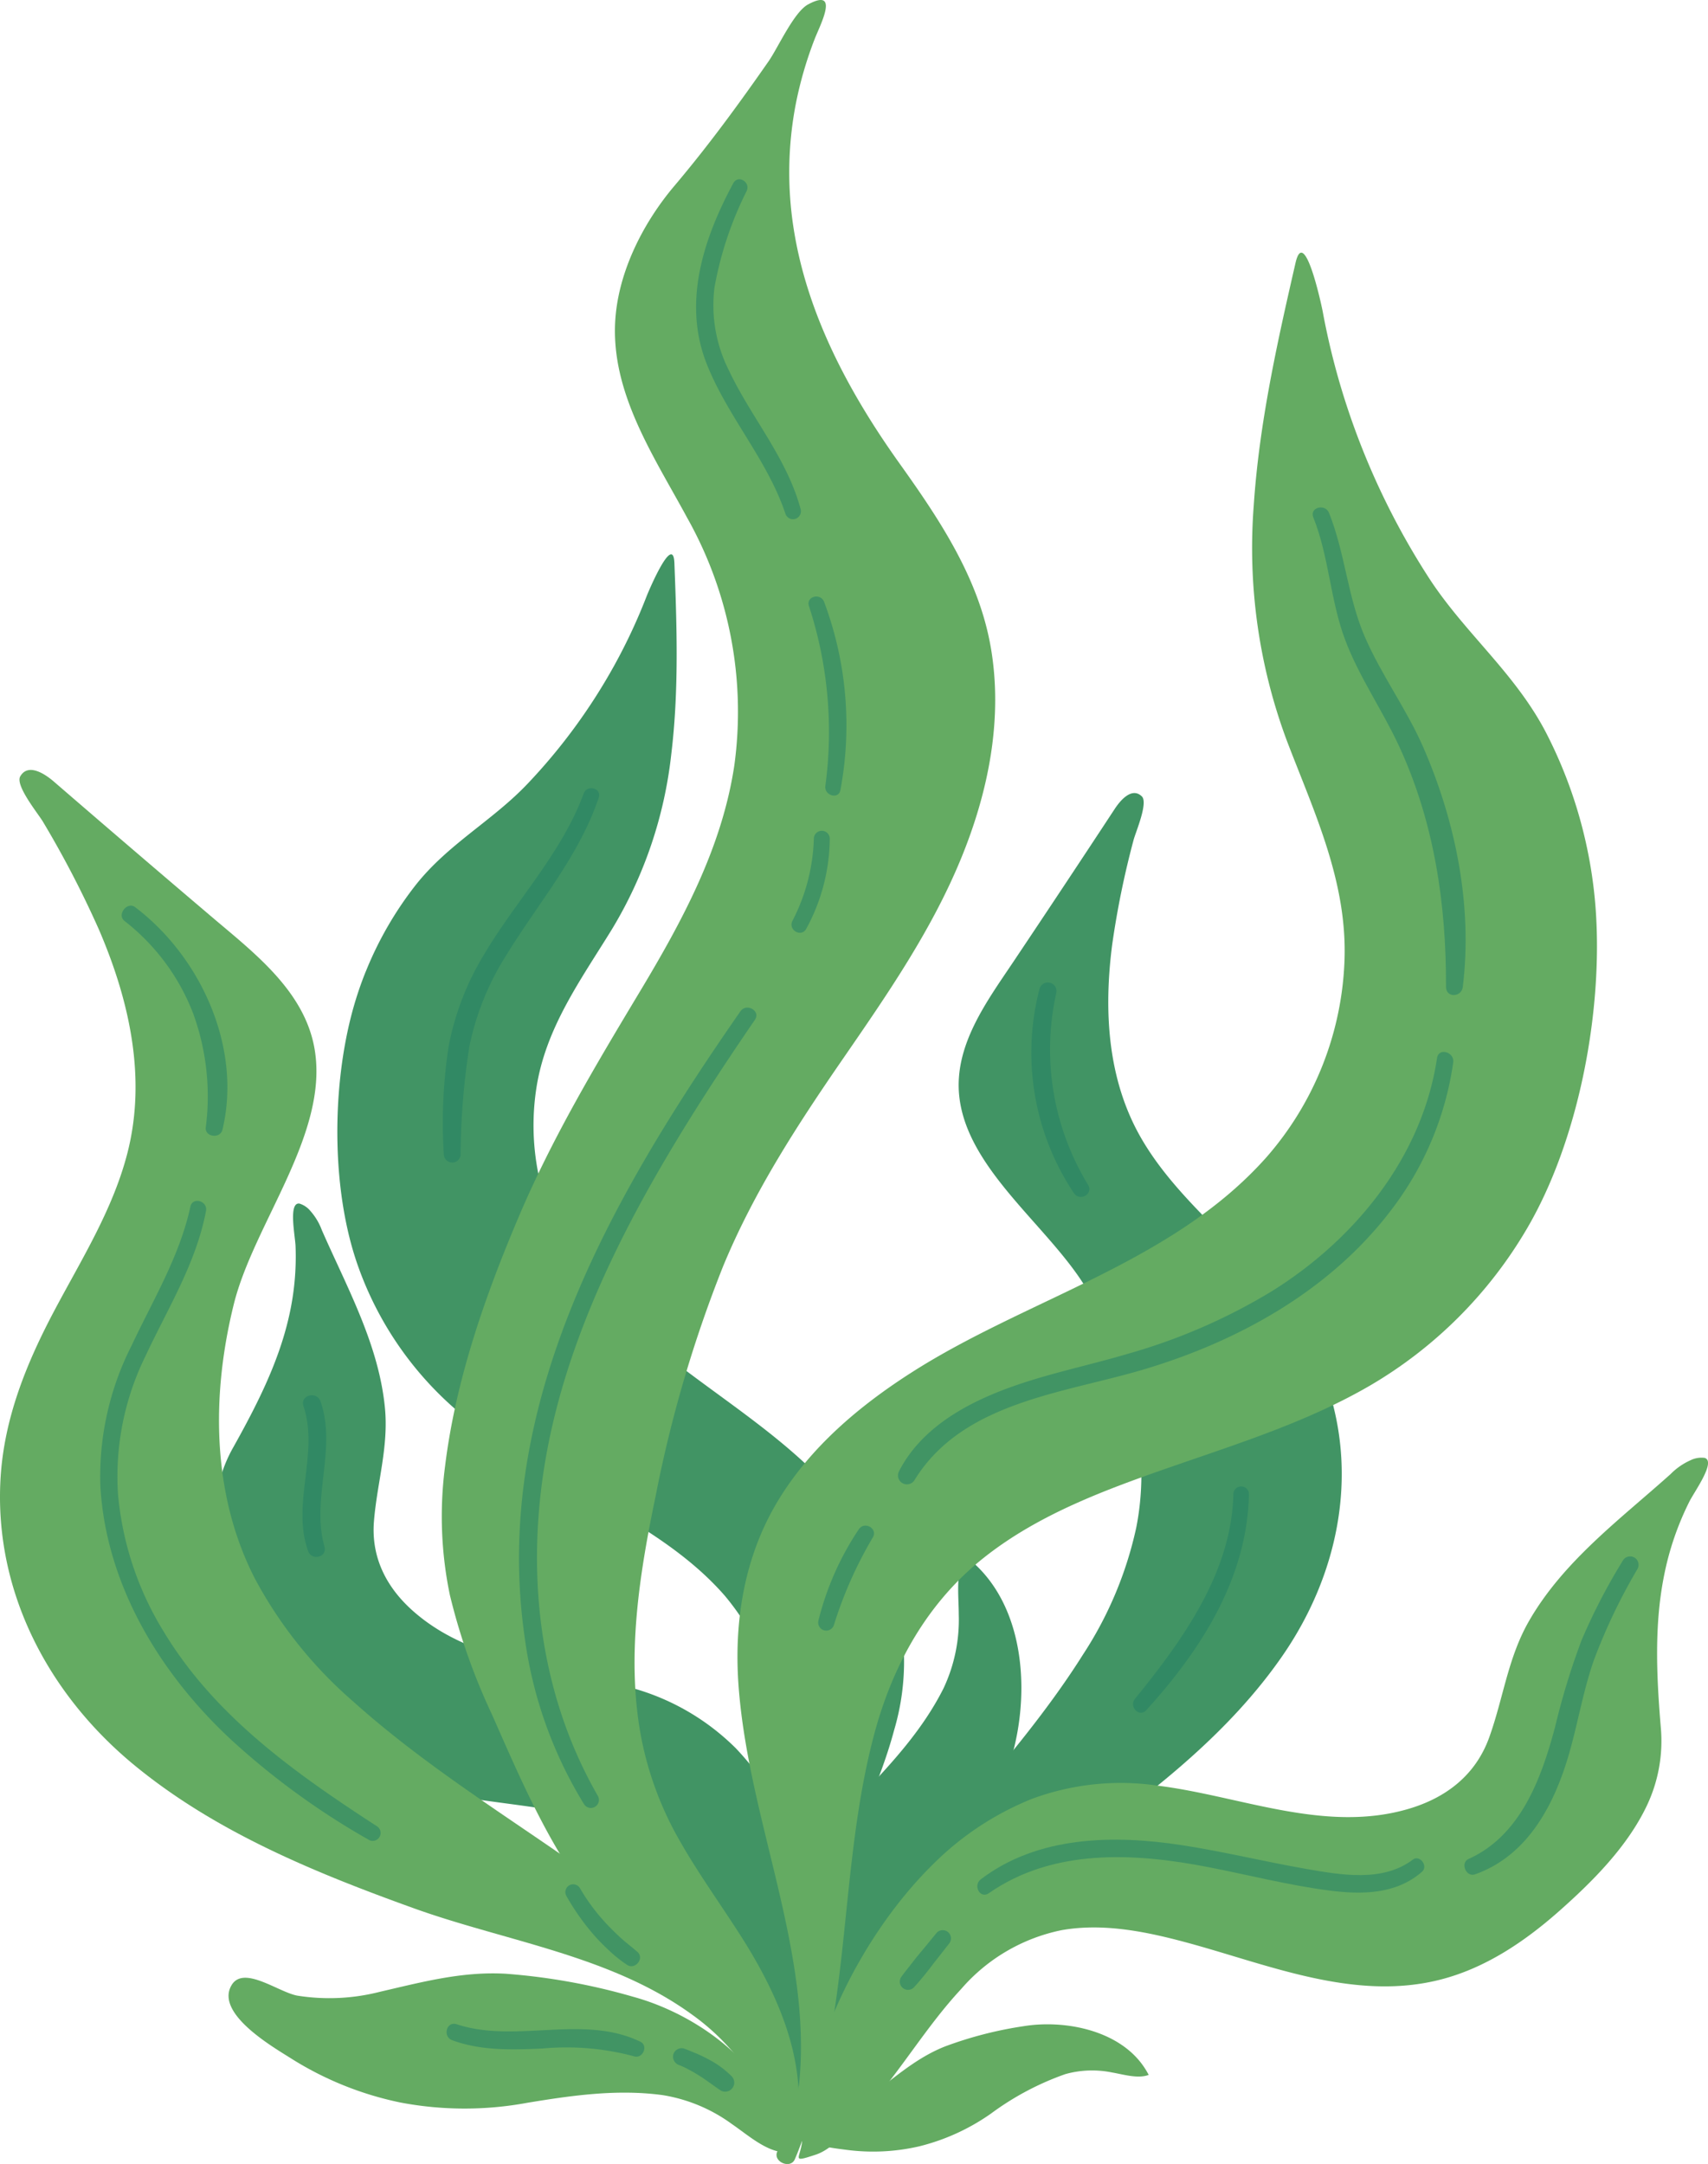 <svg id="seaweed" xmlns="http://www.w3.org/2000/svg" xmlns:xlink="http://www.w3.org/1999/xlink" width="193.526" height="245.154" viewBox="0 0 193.526 245.154">
  <defs>
    <clipPath id="clip-path">
      <rect id="Прямоугольник_12" data-name="Прямоугольник 12" width="193.526" height="245.154" fill="none"/>
    </clipPath>
  </defs>
  <g id="Сгруппировать_14" data-name="Сгруппировать 14" clip-path="url(#clip-path)">
    <path id="Контур_435" data-name="Контур 435" d="M71.676,159.782a40.2,40.2,0,0,1,5.566-9.7c3.683-4.729,8.74-7.355,12.768-11.592a65.408,65.408,0,0,0,9.853-13.449,63.938,63.938,0,0,0,3.647-7.811c.18-.466,3.011-7.219,3.145-3.756.28,7.21.517,14.468-.353,21.65a48.533,48.533,0,0,1-6.769,19.914c-3.556,5.768-7.52,11.184-8.537,18.059a27.816,27.816,0,0,0,3.511,18.145c6.376,10.709,18.327,16.128,27.16,24.428,4.046,3.8,7.668,8.254,9.583,13.526a27.382,27.382,0,0,1,.3,16.506c-1.707,6.374-4.779,12.271-7.378,18.3-2.079,4.825-3.957,9.947-4.367,15.219.03.463.052.926.095,1.389a42.532,42.532,0,0,0,.7,4.716c.194.935-1.438,1.294-1.649.355-.127-.566-.226-1.132-.327-1.7a.815.815,0,0,1-.672-.775,29.3,29.3,0,0,1,.038-4.589c-.606-10.334,1.826-20.707,1.038-31.086a28.754,28.754,0,0,0-6.646-17.043c-4.051-4.66-9.474-7.884-14.771-10.923-5.416-3.107-10.992-6.1-15.741-10.2a38.571,38.571,0,0,1-11.031-16.158c-3.006-8.395-3.019-19.731-.821-28.363a40.418,40.418,0,0,1,1.656-5.069" transform="translate(-30.242 -49.689)" fill="#419464"/>
    <path id="Контур_436" data-name="Контур 436" d="M53.221,244.233a2.579,2.579,0,0,1,1.217.815,6.873,6.873,0,0,1,1.316,2.2C58.617,253.768,62.21,260.2,62.9,267.4c.422,4.415-.894,8.476-1.246,12.822-.337,4.16,1.47,7.6,4.561,10.281,6.9,6,16.555,6.081,24.892,8.662a26.75,26.75,0,0,1,11.534,6.756,31.056,31.056,0,0,1,6.571,10.467c3.663,9.492,4.244,22.369.573,31.951-.71,1.853.179,2.835-1.958.865-1.659-1.529-2.463-5.172-3.077-7.259-1.439-4.89-1.992-10-3.616-14.843a18.9,18.9,0,0,0-7.024-9.952c-3.671-2.52-8.171-3.537-12.5-4.246-8.776-1.436-18.562-1.632-25.813-7.47-3.766-3.031-6.357-7.238-8.313-11.6-1.939-4.328-3.766-9.207-3.829-14.005a15.756,15.756,0,0,1,2.091-8.042c2.583-4.63,5.054-9.44,6.25-14.641a30.422,30.422,0,0,0,.774-8.1c-.05-1.192-.832-5,.448-4.816" transform="translate(-19.283 -107.876)" fill="#419464"/>
    <path id="Контур_437" data-name="Контур 437" d="M178.507,316.292c6.465,5.541,6.709,16.13,4.173,23.463a70.809,70.809,0,0,1-5.994,13.395c-2.557,4.237-6.117,7.283-9.712,10.6a23.1,23.1,0,0,0-5.648,7.5c-.882,2-.564,6.973-3.21,6.816-3.731-.222-3.145-7.842-3.063-10.213a37.335,37.335,0,0,1,2.855-13.058A38.986,38.986,0,0,1,166,342.87c3.554-3.718,7.04-7.527,9.365-12.166a18.207,18.207,0,0,0,1.72-8.349c0-2.1-.381-4.861.683-6.653q.382.285.738.59" transform="translate(-68.452 -139.448)" fill="#419464"/>
    <path id="Контур_438" data-name="Контур 438" d="M166.552,297.016c7.436-14.414,19.788-24.866,28.364-38.485a42.841,42.841,0,0,0,6.037-14.391c1.828-9.235-.84-18.674-5.429-26.7-4.1-7.171-13.708-13.664-14.625-22.154-.623-5.773,3.136-10.77,6.165-15.295q5.762-8.607,11.449-17.265c.655-1,1.955-2.507,3.072-1.419.748.729-.724,4.1-.942,4.959a100.313,100.313,0,0,0-2.416,11.817c-.971,7.493-.554,15.337,3.322,22.01,2.9,4.993,7.243,8.9,11.2,13.026,4.151,4.323,7.8,8.977,9.776,14.709,3.642,10.562,1.233,21.812-5.009,30.842-5.936,8.588-14.316,15.158-22.718,21.2-7.919,5.692-17.478,9.827-23.657,17.635a22.716,22.716,0,0,0-3.419,5.84c-.923,2.375-.509,5.269-1.37,7.476-1.327,3.4-2.569-1.468-2.815-3.668-.427-3.818,1.334-6.883,3.012-10.136" transform="translate(-72.208 -71.084)" fill="#419464"/>
    <path id="Контур_439" data-name="Контур 439" d="M151.841,73.2c-1.372-7.76-5.807-14.383-10.3-20.676-5.669-7.94-10.483-16.864-12.007-26.61a40.927,40.927,0,0,1,.242-14.151,43.831,43.831,0,0,1,2.127-7.32c.589-1.533,2.93-5.911-.735-3.943-1.612.866-3.406,4.906-4.479,6.447-3.42,4.907-6.848,9.593-10.668,14.108-3.386,4-6.092,9.217-6.638,14.47-.889,8.571,4.241,16.013,8.115,23.193a44.816,44.816,0,0,1,5.309,28.008c-1.4,9.327-5.911,17.635-10.7,25.613-4.985,8.3-9.9,16.519-13.7,25.45-3.841,9.03-7.195,18.607-8.381,28.389a43.7,43.7,0,0,0,.553,14.521,70.65,70.65,0,0,0,4.749,13.491c3.653,8.268,7.311,16.948,13.485,23.7,6.291,6.879,17.757,11,18.289,21.628.231,4.6,1.908,7.651,2.809,1.3,1.081-7.623-2.274-15.061-6.319-21.42-2.3-3.613-4.823-7.085-6.942-10.811a37.907,37.907,0,0,1-4.493-12.3c-1.544-8.877-.089-18.036,1.727-26.755a145.814,145.814,0,0,1,7.659-26.089c3.486-8.43,8.418-16.012,13.575-23.495,4.979-7.224,10-14.478,13.357-22.63,3.126-7.588,4.815-15.935,3.37-24.108" transform="translate(-39.606 0)" fill="#64ab62"/>
    <path id="Контур_440" data-name="Контур 440" d="M246.06,119.354a51.7,51.7,0,0,0-4.718-13.594c-3.526-6.861-9.293-11.391-13.373-17.711a84.186,84.186,0,0,1-9.244-19.364,82.121,82.121,0,0,1-2.745-10.75c-.117-.633-2.081-9.849-3.08-5.5-2.079,9.05-4.113,18.172-4.732,27.461a62.48,62.48,0,0,0,3.8,26.8c3.12,8.144,6.836,15.942,6.477,24.879a35.8,35.8,0,0,1-8.779,22.106c-10.623,12.017-27.033,16.012-40.188,24.4-6.025,3.84-11.671,8.6-15.354,14.813-3.73,6.289-4.869,13.583-4.327,20.8.635,8.468,3.109,16.66,4.954,24.91,1.475,6.6,2.625,13.524,1.882,20.29-.148.578-.286,1.158-.452,1.734a54.6,54.6,0,0,1-2.014,5.8c-.47,1.136,1.509,1.981,2,.843.3-.684.556-1.376.819-2.068a1.047,1.047,0,0,0,1.035-.82,37.606,37.606,0,0,0,1.05-5.812c3.238-12.923,2.642-26.621,6.121-39.558,2.1-7.827,6.053-14.887,12.481-19.962,6.238-4.924,13.867-7.7,21.292-10.28,7.591-2.634,15.359-5.084,22.345-9.136a49.639,49.639,0,0,0,17.812-17.8c5.81-9.9,8.537-24.228,7.822-35.671a51.825,51.825,0,0,0-.882-6.806" transform="translate(-66.11 -22.647)" fill="#64ab62"/>
    <path id="Контур_441" data-name="Контур 441" d="M264.732,295.805a2.789,2.789,0,0,0-1.563.258,7.449,7.449,0,0,0-2.28,1.578c-5.732,5.138-12.147,9.867-16.044,16.648-2.39,4.158-2.909,8.744-4.506,13.18-1.529,4.246-4.843,6.82-9.087,8.083-9.473,2.818-19.017-1.415-28.379-2.6a28.932,28.932,0,0,0-14.375,1.494,33.57,33.57,0,0,0-11.15,7.368c-7.85,7.707-14.179,20.124-14.848,31.2-.13,2.141-1.444,2.711,1.54,1.727,2.317-.764,4.737-3.991,6.275-5.772,3.6-4.171,6.432-8.955,10.2-13a20.436,20.436,0,0,1,11.365-6.657c4.741-.84,9.626.171,14.2,1.407,9.282,2.51,19,6.692,28.753,4.187,5.063-1.3,9.495-4.284,13.371-7.706,3.844-3.394,7.825-7.38,10.031-12.076a17.051,17.051,0,0,0,1.537-8.852c-.473-5.713-.755-11.554.393-17.209a32.907,32.907,0,0,1,2.859-8.319c.582-1.152,3.056-4.553,1.712-4.942" transform="translate(-71.601 -130.643)" fill="#64ab62"/>
    <path id="Контур_442" data-name="Контур 442" d="M109.238,419.765c-.93-8.464-9.536-14.638-17.022-16.679a70.851,70.851,0,0,0-14.442-2.605c-4.941-.278-9.464.944-14.228,2.044a23.1,23.1,0,0,1-9.375.436c-2.149-.4-6.075-3.467-7.438-1.193-1.921,3.206,4.7,7.02,6.707,8.289a37.326,37.326,0,0,0,12.392,5.008,38.989,38.989,0,0,0,14.405.037c5.074-.837,10.187-1.568,15.328-.871a18.2,18.2,0,0,1,7.865,3.288c1.738,1.187,3.8,3.055,5.878,3.188q-.018-.476-.07-.942" transform="translate(-20.49 -176.877)" fill="#64ab62"/>
    <path id="Контур_443" data-name="Контур 443" d="M201,416c-2.72-4.536-9.179-5.788-13.934-5a44.011,44.011,0,0,0-8.827,2.276c-2.861,1.125-5.1,2.988-7.5,4.844a14.347,14.347,0,0,1-5.178,2.679c-1.317.332-4.328-.381-4.508,1.256-.253,2.307,4.475,2.742,5.935,2.938a23.194,23.194,0,0,0,8.294-.388,24.224,24.224,0,0,0,8.14-3.715,31.957,31.957,0,0,1,8.425-4.469,11.307,11.307,0,0,1,5.292-.184c1.289.219,2.937.739,4.145.274q-.134-.264-.284-.513" transform="translate(-71.134 -181.446)" fill="#64ab62"/>
    <path id="Контур_444" data-name="Контур 444" d="M83.192,295.191c-12.675-13.521-29.517-21.152-43.2-33.442a48.95,48.95,0,0,1-11.131-13.933c-4.894-9.58-4.91-20.788-2.372-31.043,2.267-9.163,10.8-19.3,9.155-28.919-1.118-6.54-6.811-10.858-11.553-14.886q-9.022-7.661-17.977-15.4c-1.031-.89-2.932-2.144-3.82-.6-.6,1.035,2.076,4.281,2.584,5.157a114.334,114.334,0,0,1,6.347,12.234c3.408,7.932,5.4,16.684,3.224,25.23-1.628,6.394-5.181,12.046-8.246,17.816C2.993,223.453.436,229.71.054,236.626c-.7,12.748,5.458,24.361,15.139,32.337,9.207,7.586,20.47,12.189,31.592,16.2,10.483,3.784,22.282,5.342,31.512,12a25.983,25.983,0,0,1,5.583,5.351c1.756,2.323,2.205,5.633,3.84,7.79,2.522,3.327,2.366-2.416,1.949-4.911-.724-4.33-3.616-7.148-6.477-10.2" transform="translate(0 -69.011)" fill="#64ab62"/>
    <path id="Контур_445" data-name="Контур 445" d="M266.471,104.079c1.794,4.479,1.92,9.413,3.624,13.923,1.6,4.224,4.224,7.95,6.111,12.037,3.967,8.589,5.34,17.869,5.307,27.259,0,1.256,1.755,1.18,1.9,0,1.127-9.186-.8-18.7-4.464-27.125-1.9-4.357-4.757-8.205-6.639-12.553-1.945-4.489-2.234-9.49-4.054-14.033-.438-1.092-2.229-.616-1.785.492" transform="translate(-117.671 -45.482)" fill="#419464"/>
    <path id="Контур_446" data-name="Контур 446" d="M243.312,214.157c-1.672,11.206-9.307,20.557-18.735,26.427A66.056,66.056,0,0,1,208.5,247.6c-4.748,1.418-9.637,2.362-14.277,4.131-4.737,1.805-9.483,4.572-11.871,9.241a1.011,1.011,0,0,0,1.744,1.019c5.426-8.864,16.834-9.838,25.919-12.537,10.843-3.221,21.234-9,28.149-18.137a35.741,35.741,0,0,0,6.982-16.658c.161-1.19-1.651-1.719-1.832-.505" transform="translate(-80.489 -94.29)" fill="#419464"/>
    <path id="Контур_447" data-name="Контур 447" d="M170.639,310.007a32.731,32.731,0,0,0-4.571,10.348.913.913,0,0,0,1.759.485,46.585,46.585,0,0,1,4.4-9.906c.616-1.019-.941-1.91-1.587-.927" transform="translate(-73.34 -136.744)" fill="#419464"/>
    <path id="Контур_448" data-name="Контур 448" d="M315.171,316.269a67.709,67.709,0,0,0-4.695,9.055,82.093,82.093,0,0,0-3.011,9.867c-1.553,5.81-3.895,12.247-9.789,14.905-.977.44-.282,2.1.734,1.74,6.008-2.132,9.006-7.942,10.67-13.723,1-3.485,1.589-7.086,2.786-10.517a65.32,65.32,0,0,1,4.954-10.364.955.955,0,0,0-1.648-.964" transform="translate(-131.278 -139.494)" fill="#419464"/>
    <path id="Контур_449" data-name="Контур 449" d="M247.7,375.573c-3.451,2.6-8.22,1.722-12.161,1.035-4.679-.816-9.3-1.954-14-2.675-7.716-1.184-16.328-1.072-22.8,3.878-.9.692-.059,2.248.916,1.567,7.306-5.1,16.533-4.583,24.87-2.96,4.574.89,9.084,2.054,13.712,2.653,3.685.477,7.58.443,10.51-2.132.73-.642-.26-1.965-1.054-1.366" transform="translate(-87.619 -164.894)" fill="#419464"/>
    <path id="Контур_450" data-name="Контур 450" d="M186.809,391.95c-.677.817-1.342,1.645-2.027,2.456-.332.394-.645.805-.962,1.211-.367.47-.747.932-1.086,1.422a.933.933,0,0,0,1.464,1.129c.74-.8,1.433-1.672,2.094-2.537l.116-.154c.01-.013.116-.154.07-.094s.063-.08.073-.092l.12-.152.479-.607q.494-.627.983-1.258a1.023,1.023,0,0,0,.275-.662.937.937,0,0,0-1.6-.662" transform="translate(-80.657 -173.007)" fill="#419464"/>
    <path id="Контур_451" data-name="Контур 451" d="M91.276,412.535c3.291,1.208,6.8,1.09,10.245.935a29.544,29.544,0,0,1,10.371.89c.965.3,1.636-1.205.7-1.659-6.5-3.141-14.084.235-20.816-1.977-1.16-.381-1.619,1.4-.5,1.811" transform="translate(-40.034 -181.396)" fill="#419464"/>
    <path id="Контур_452" data-name="Контур 452" d="M137.3,417.531l.16.065c-.089-.036-.078-.034,0,0,.106.046.21.092.315.14.223.1.435.217.652.331.422.221.826.465,1.228.719.8.506,1.545,1.094,2.335,1.618a1.025,1.025,0,0,0,1.241-1.607,10.341,10.341,0,0,0-2.537-1.872c-.427-.238-.872-.451-1.318-.65-.08-.036-.159-.07-.239-.1.035.015-.3-.107-.161-.062s-.1-.04-.12-.05l-.316-.133q-.358-.148-.722-.281a.982.982,0,0,0-1.2.682,1.007,1.007,0,0,0,.682,1.2" transform="translate(-60.33 -183.574)" fill="#419464"/>
    <path id="Контур_453" data-name="Контур 453" d="M114.832,383.652a26.952,26.952,0,0,0,3.016,4.312,21.148,21.148,0,0,0,1.75,1.808,15.181,15.181,0,0,0,2.154,1.726c.9.551,1.954-.759,1.143-1.482-.626-.557-1.3-1.05-1.921-1.62-.6-.556-1.186-1.127-1.737-1.732a22.08,22.08,0,0,1-2.877-3.906.886.886,0,0,0-1.529.893" transform="translate(-50.667 -168.877)" fill="#419464"/>
    <path id="Контур_454" data-name="Контур 454" d="M145.485,36.824c-3.37,6.259-5.749,13.474-3.037,20.4,2.355,6.013,6.891,10.9,8.947,17.05a.9.9,0,0,0,1.733-.478c-1.546-5.838-5.645-10.45-8.173-15.833a16.343,16.343,0,0,1-1.6-9.332A40.134,40.134,0,0,1,147,37.709c.464-1.007-.97-1.894-1.514-.885" transform="translate(-62.4 -16.069)" fill="#419464"/>
    <path id="Контур_455" data-name="Контур 455" d="M164.141,122.13A45.891,45.891,0,0,1,166,142.49c-.157,1.1,1.5,1.607,1.707.471a39.892,39.892,0,0,0-1.849-21.305c-.4-1.047-2.072-.641-1.72.475" transform="translate(-72.481 -53.468)" fill="#419464"/>
    <path id="Контур_456" data-name="Контур 456" d="M163.167,169.512a21.534,21.534,0,0,1-2.422,9.293c-.523,1.03.984,1.932,1.559.912a21.69,21.69,0,0,0,2.669-10.205.9.9,0,0,0-1.806,0" transform="translate(-70.954 -74.489)" fill="#419464"/>
    <path id="Контур_457" data-name="Контур 457" d="M130.412,204.9c-14.43,20.769-28.206,44.457-24.455,70.775a48.305,48.305,0,0,0,6.748,19.045.913.913,0,0,0,1.575-.921c-6.022-10.465-7.847-22.508-6.478-34.421,1.442-12.551,6.538-24.417,12.721-35.32,3.543-6.248,7.474-12.276,11.534-18.2.7-1.015-.95-1.961-1.644-.961" transform="translate(-46.526 -90.318)" fill="#419464"/>
    <path id="Контур_458" data-name="Контур 458" d="M25,185.5A24.306,24.306,0,0,1,32.795,196a27.468,27.468,0,0,1,1.425,12.91c-.111,1.084,1.638,1.3,1.888.256,2.239-9.325-2.467-19.606-9.9-25.226-.89-.673-2.093.868-1.2,1.559" transform="translate(-10.905 -81.174)" fill="#419464"/>
    <path id="Контур_459" data-name="Контур 459" d="M30.532,244.347c-1.219,5.621-4.236,10.574-6.658,15.724a32.745,32.745,0,0,0-3.542,15.886c.63,11.257,6.808,21.371,14.932,28.875a85.036,85.036,0,0,0,15.566,11.284.9.9,0,0,0,.9-1.544c-9.245-6-18.416-12.466-24.221-22.092a35.664,35.664,0,0,1-5.178-15.587,30.877,30.877,0,0,1,3.116-15.63c2.52-5.4,5.73-10.5,6.855-16.428.218-1.15-1.52-1.653-1.772-.488" transform="translate(-8.962 -107.637)" fill="#419464"/>
    <path id="Контур_460" data-name="Контур 460" d="M105.854,160.55c-2.517,6.82-7.726,12.178-11.37,18.368a31.061,31.061,0,0,0-3.947,10.357,57.345,57.345,0,0,0-.53,12.2.953.953,0,0,0,1.9,0,81.374,81.374,0,0,1,1.008-12.342,30.925,30.925,0,0,1,4.155-10.249c3.623-5.921,8.235-11.192,10.486-17.864.367-1.089-1.318-1.526-1.707-.471" transform="translate(-39.718 -70.649)" fill="#318964"/>
    <path id="Контур_461" data-name="Контур 461" d="M210.272,200.03a28.645,28.645,0,0,0,3.887,23.193c.674.967,2.223.108,1.606-.939a29.442,29.442,0,0,1-3.609-21.736.978.978,0,0,0-1.884-.519" transform="translate(-92.475 -88.047)" fill="#318964"/>
    <path id="Контур_462" data-name="Контур 462" d="M241.317,302.454c-.169,8.86-5.774,16.623-11.145,23.217-.726.89.487,2.169,1.286,1.287,6.218-6.861,11.443-14.973,11.625-24.5a.884.884,0,0,0-1.766,0" transform="translate(-101.57 -133.219)" fill="#318964"/>
    <path id="Контур_463" data-name="Контур 463" d="M61.495,284.343c1.8,5.363-1.391,11.044.528,16.432.408,1.151,2.2.7,1.852-.511-1.542-5.415,1.447-11.051-.448-16.454-.423-1.2-2.343-.7-1.932.533" transform="translate(-27.114 -125.057)" fill="#318964"/>
  </g>
</svg>
